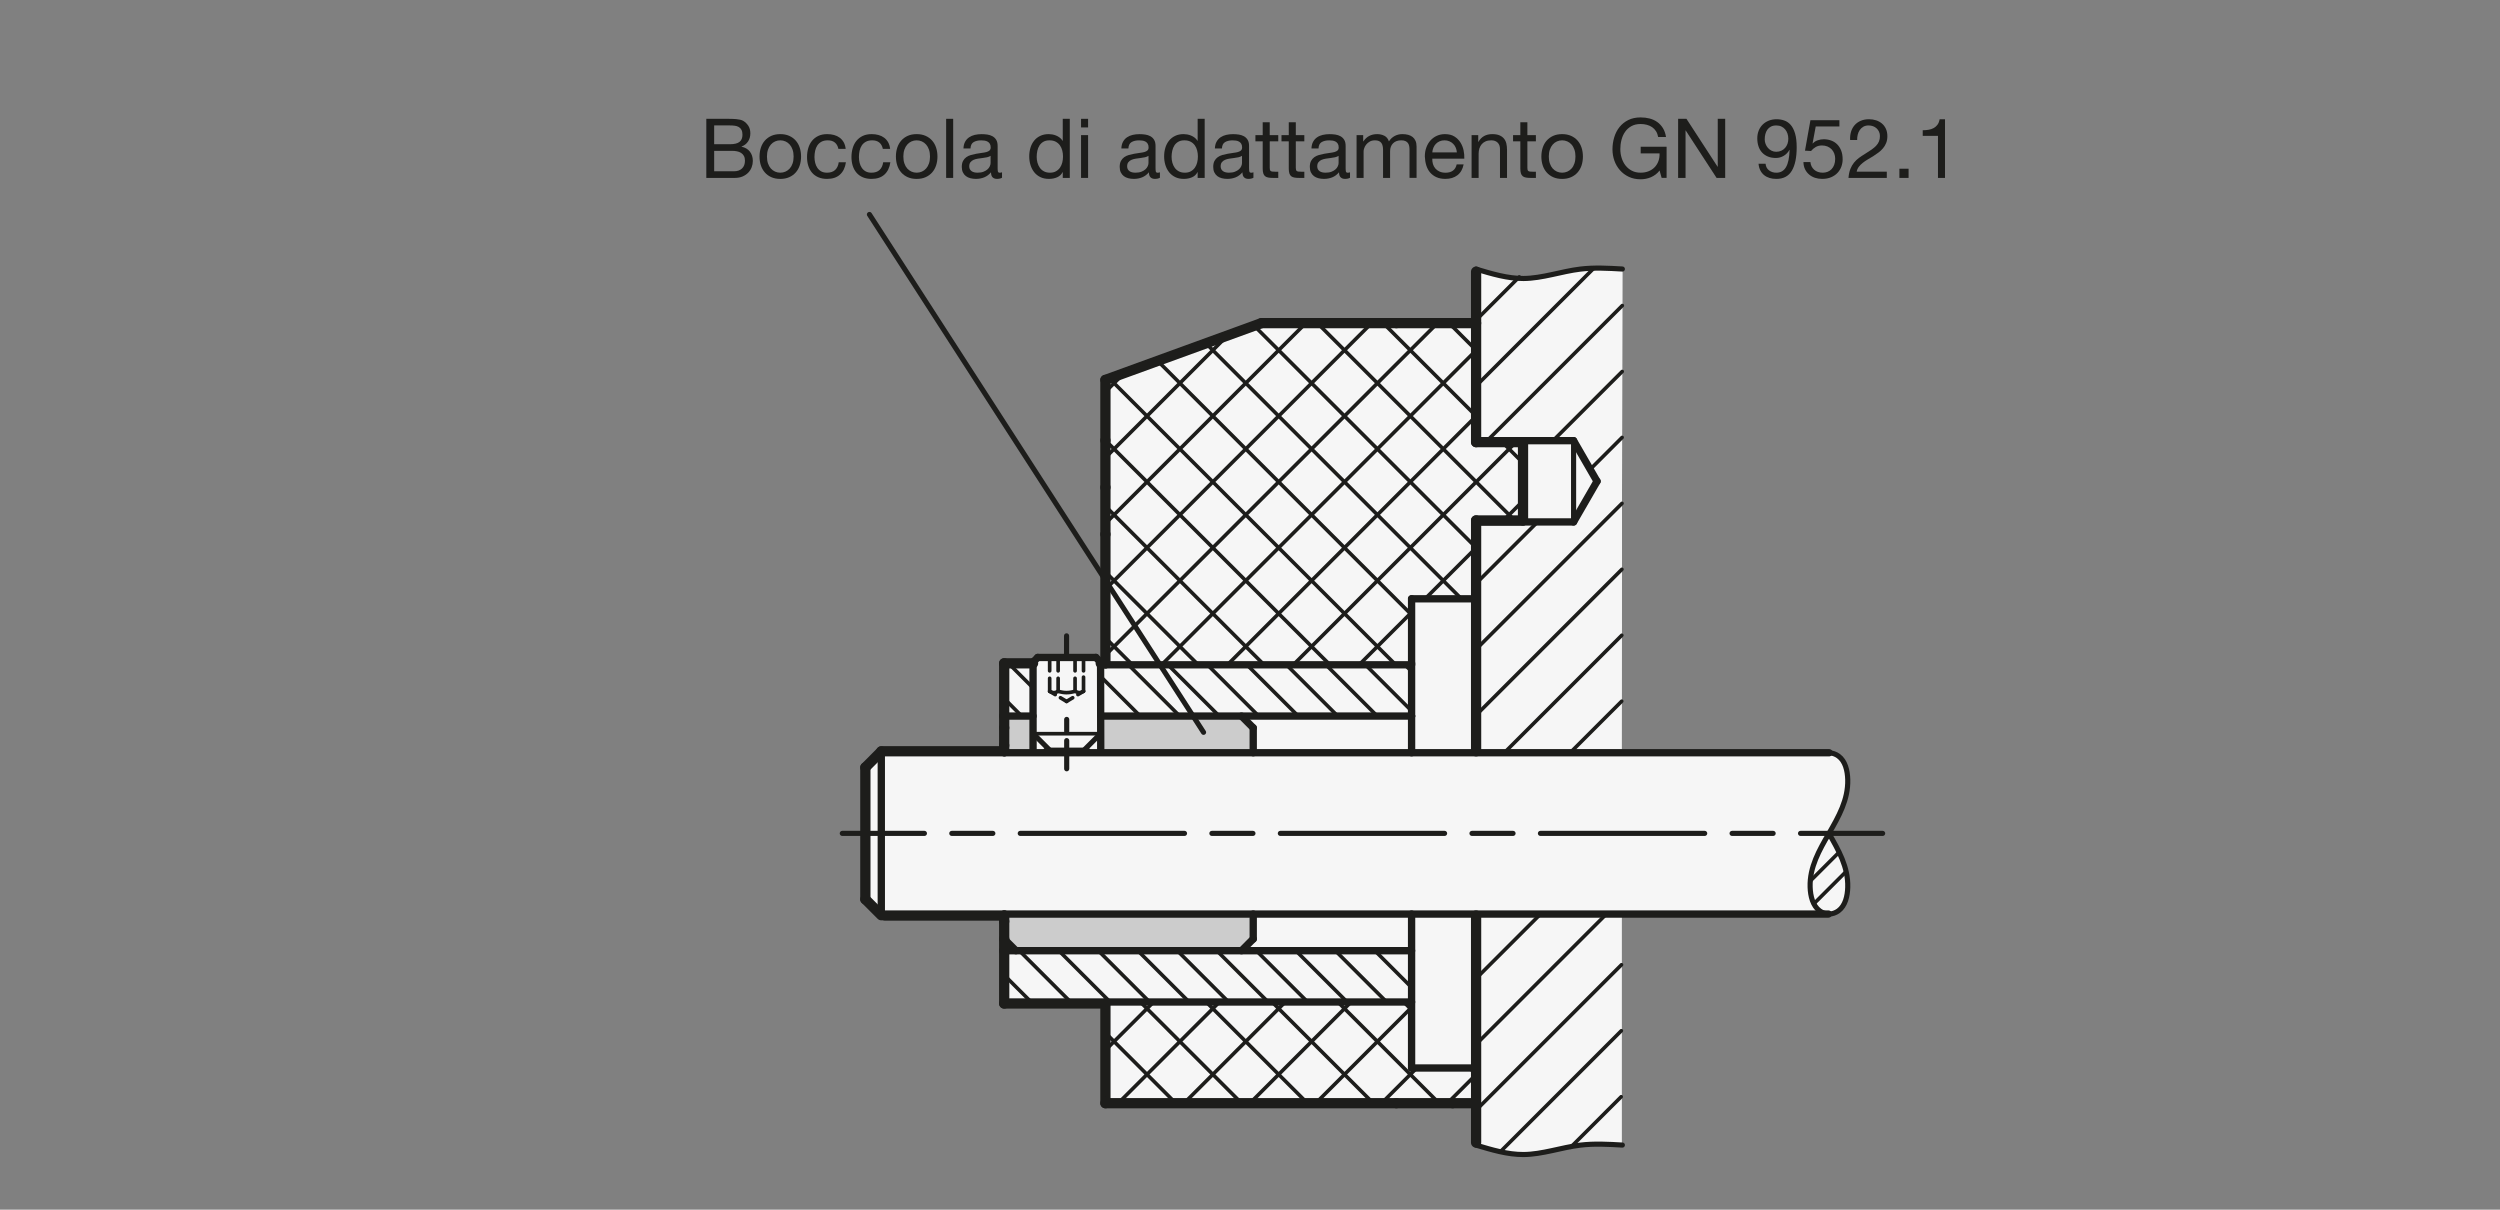 <?xml version="1.0" encoding="UTF-8"?>
<svg xmlns="http://www.w3.org/2000/svg" version="1.1" viewBox="0 0 241.654 116.929">
  <rect x="0" y="0" width="241.654" height="116.929" fill="#808080" stroke="none"/>
  <!-- Generator: Adobe Illustrator 28.6.0, SVG Export Plug-In . SVG Version: 1.2.0 Build 709)  -->
  <g>
    <g id="MD_x5F_3_x5F_FUELLUNG_x5F_WS">
      <g id="POLYLINE">
        <path d="M142.682,88.353V26.012c1.422.474,2.896.778,4.39.906,1.445-.065,2.879-.288,4.275-.666,1.803-.342,3.646-.426,5.472-.248l-.073,46.77,20.041-.022c.878.081,1.583.759,1.699,1.633.283,1.254.119,2.566-.462,3.712-.353.806-.78,1.578-1.275,2.306.589.908,1.083,1.876,1.472,2.886.403,1.048.515,2.185.324,3.291-.084.936-.82,1.68-1.755,1.773h-20.043v22.323c-2.495-.248-5.015-.015-7.422.688-2.232.434-4.542.2-6.641-.673v-22.228" fill="#fff"/>
      </g>
      <g id="LWPOLYLINE">
        <polyline points="142.682 88.495 142.682 103.235 142.682 106.636 140.415 106.636 134.972 106.636 106.852 106.636 106.852 96.998 97.067 96.998 97.067 91.896 97.067 90.762 97.067 88.495 98.462 88.495 85.188 88.495 83.647 86.928 83.647 74.187 85.188 72.62 97.067 72.62 97.067 72.054 97.067 70.353 97.067 69.219 97.067 64.117 99.857 64.119 99.856 64.006 100.309 63.55 101.928 63.55 102.746 63.55 104.382 63.55 105.201 63.55 105.945 63.55 106.399 64.003 106.399 64.117 106.852 64.117 106.852 47.109 106.852 42.573 106.852 36.723 121.933 31.235 134.972 31.235 140.415 31.235 142.682 31.235 142.682 41.723 142.682 42.738 147.218 42.738 147.218 50.308 142.682 50.308 142.682 51.361 142.682 57.88 142.682 88.353" fill="#fff"/>
      </g>
    </g>
    <g id="MD_x5F_3_x5F_FUELLUNG_x5F_GR">
      <g id="LWPOLYLINE-2" data-name="LWPOLYLINE">
        <polyline points="142.682 88.495 142.682 103.235 142.682 106.636 140.415 106.636 134.972 106.636 106.852 106.636 106.852 96.998 97.067 96.998 97.067 91.896 97.067 90.762 97.067 88.495 98.462 88.495 85.188 88.495 83.647 86.928 83.647 74.187 85.188 72.62 97.067 72.62 97.067 72.054 97.067 70.353 97.067 69.219 97.067 64.117 99.857 64.119 99.856 64.006 100.309 63.55 101.928 63.55 102.746 63.55 104.382 63.55 105.201 63.55 105.945 63.55 106.399 64.003 106.399 64.117 106.852 64.117 106.852 47.109 106.852 42.573 106.852 36.723 121.933 31.235 134.972 31.235 140.415 31.235 142.682 31.235 142.682 41.723 142.682 42.738 147.218 42.738 147.218 50.308 142.682 50.308 142.682 51.361 142.682 57.88 142.682 88.353" fill="#f6f6f6"/>
      </g>
      <g id="POLYLINE-2" data-name="POLYLINE">
        <path d="M142.682,88.353V26.012c1.422.474,2.896.778,4.39.906,1.445-.065,2.879-.288,4.275-.666,1.803-.342,3.646-.426,5.472-.248l-.073,46.77,20.041-.022c.878.081,1.583.759,1.699,1.633.283,1.254.119,2.566-.462,3.712-.353.806-.78,1.578-1.275,2.306.589.908,1.083,1.876,1.472,2.886.403,1.048.515,2.185.324,3.291-.084.936-.82,1.68-1.755,1.773h-20.043v22.323c-2.495-.248-5.015-.015-7.422.688-2.232.434-4.542.2-6.641-.673v-22.228" fill="#f6f6f6"/>
      </g>
    </g>
    <g id="MD_x5F_6_x5F_COLOR_x5F_K027">
      <g id="LWPOLYLINE-3" data-name="LWPOLYLINE">
        <polyline points="99.856 69.219 97.067 69.219 97.067 70.353 97.067 72.054 97.067 72.62 100.446 72.62 99.856 72.62 99.856 69.219" fill="#ccc"/>
      </g>
      <g id="LWPOLYLINE-4" data-name="LWPOLYLINE">
        <polyline points="120.005 69.219 121.139 70.353 121.139 72.054 120.572 72.62 106.399 72.62 106.399 69.219 120.005 69.219" fill="#ccc"/>
      </g>
      <g id="LWPOLYLINE-5" data-name="LWPOLYLINE">
        <polyline points="97.067 90.762 97.07 88.495 120.572 88.495 121.139 89.061 121.139 90.762 120.005 91.896 99.596 91.896 98.201 91.896 97.067 90.762" fill="#ccc"/>
      </g>
    </g>
    <g id="MD_x5F_1_x5F_070">
      <g id="LINE">
        <line x1="85.188" y1="72.62" x2="97.067" y2="72.62" fill="none" stroke="#1d1d1b" stroke-linecap="round" stroke-linejoin="round" stroke-width=".992"/>
      </g>
      <g id="LINE-2" data-name="LINE">
        <line x1="97.067" y1="88.495" x2="85.509" y2="88.495" fill="none" stroke="#1d1d1b" stroke-linecap="round" stroke-linejoin="round" stroke-width=".992"/>
      </g>
      <g id="LINE-3" data-name="LINE">
        <line x1="142.682" y1="42.738" x2="142.682" y2="26.26" fill="none" stroke="#1d1d1b" stroke-linecap="round" stroke-linejoin="round" stroke-width=".992"/>
      </g>
      <g id="LINE-4" data-name="LINE">
        <line x1="97.067" y1="89.061" x2="97.067" y2="88.495" fill="none" stroke="#1d1d1b" stroke-linecap="round" stroke-linejoin="round" stroke-width=".992"/>
      </g>
      <g id="LINE-5" data-name="LINE">
        <line x1="97.067" y1="72.62" x2="97.067" y2="72.054" fill="none" stroke="#1d1d1b" stroke-linecap="round" stroke-linejoin="round" stroke-width=".992"/>
      </g>
      <g id="LINE-6" data-name="LINE">
        <line x1="97.067" y1="72.054" x2="97.067" y2="70.353" fill="none" stroke="#1d1d1b" stroke-linecap="round" stroke-linejoin="round" stroke-width=".992"/>
      </g>
      <g id="LINE-7" data-name="LINE">
        <line x1="97.067" y1="90.762" x2="97.067" y2="89.061" fill="none" stroke="#1d1d1b" stroke-linecap="round" stroke-linejoin="round" stroke-width=".992"/>
      </g>
      <g id="LINE-8" data-name="LINE">
        <line x1="140.415" y1="31.235" x2="142.682" y2="31.235" fill="none" stroke="#1d1d1b" stroke-linecap="round" stroke-linejoin="round" stroke-width=".992"/>
      </g>
      <g id="LINE-9" data-name="LINE">
        <line x1="142.682" y1="106.636" x2="140.415" y2="106.636" fill="none" stroke="#1d1d1b" stroke-linecap="round" stroke-linejoin="round" stroke-width=".992"/>
      </g>
      <g id="LINE-10" data-name="LINE">
        <line x1="142.682" y1="50.308" x2="142.682" y2="72.62" fill="none" stroke="#1d1d1b" stroke-linecap="round" stroke-linejoin="round" stroke-width=".992"/>
      </g>
      <g id="LINE-11" data-name="LINE">
        <line x1="142.682" y1="88.495" x2="142.682" y2="110.443" fill="none" stroke="#1d1d1b" stroke-linecap="round" stroke-linejoin="round" stroke-width=".992"/>
      </g>
      <g id="LINE-12" data-name="LINE">
        <line x1="99.857" y1="64.119" x2="97.067" y2="64.119" fill="none" stroke="#1d1d1b" stroke-linecap="round" stroke-linejoin="round" stroke-width=".992"/>
      </g>
      <g id="LINE-13" data-name="LINE">
        <line x1="97.067" y1="90.762" x2="97.067" y2="91.896" fill="none" stroke="#1d1d1b" stroke-linecap="round" stroke-linejoin="round" stroke-width=".992"/>
      </g>
      <g id="LINE-14" data-name="LINE">
        <line x1="97.067" y1="69.219" x2="97.067" y2="70.353" fill="none" stroke="#1d1d1b" stroke-linecap="round" stroke-linejoin="round" stroke-width=".992"/>
      </g>
      <g id="LINE-15" data-name="LINE">
        <line x1="97.067" y1="96.998" x2="106.852" y2="96.998" fill="none" stroke="#1d1d1b" stroke-linecap="round" stroke-linejoin="round" stroke-width=".992"/>
      </g>
      <g id="LINE-16" data-name="LINE">
        <line x1="97.067" y1="64.117" x2="97.067" y2="69.219" fill="none" stroke="#1d1d1b" stroke-linecap="round" stroke-linejoin="round" stroke-width=".992"/>
      </g>
      <g id="LINE-17" data-name="LINE">
        <line x1="97.067" y1="91.896" x2="97.067" y2="96.998" fill="none" stroke="#1d1d1b" stroke-linecap="round" stroke-linejoin="round" stroke-width=".992"/>
      </g>
      <g id="LINE-18" data-name="LINE">
        <line x1="106.852" y1="51.644" x2="106.852" y2="64.117" fill="none" stroke="#1d1d1b" stroke-linecap="round" stroke-linejoin="round" stroke-width=".992"/>
      </g>
      <g id="LINE-19" data-name="LINE">
        <line x1="106.852" y1="36.723" x2="106.852" y2="42.573" fill="none" stroke="#1d1d1b" stroke-linecap="round" stroke-linejoin="round" stroke-width=".992"/>
      </g>
      <g id="LINE-20" data-name="LINE">
        <line x1="106.852" y1="36.723" x2="121.933" y2="31.235" fill="none" stroke="#1d1d1b" stroke-linecap="round" stroke-linejoin="round" stroke-width=".992"/>
      </g>
      <g id="LINE-21" data-name="LINE">
        <line x1="121.933" y1="31.235" x2="134.972" y2="31.235" fill="none" stroke="#1d1d1b" stroke-linecap="round" stroke-linejoin="round" stroke-width=".992"/>
      </g>
      <g id="LINE-22" data-name="LINE">
        <line x1="134.972" y1="106.636" x2="106.852" y2="106.636" fill="none" stroke="#1d1d1b" stroke-linecap="round" stroke-linejoin="round" stroke-width=".992"/>
      </g>
      <g id="LINE-23" data-name="LINE">
        <line x1="106.852" y1="96.998" x2="106.852" y2="106.636" fill="none" stroke="#1d1d1b" stroke-linecap="round" stroke-linejoin="round" stroke-width=".992"/>
      </g>
      <g id="LINE-24" data-name="LINE">
        <line x1="106.852" y1="47.109" x2="106.852" y2="51.644" fill="none" stroke="#1d1d1b" stroke-linecap="round" stroke-linejoin="round" stroke-width=".992"/>
      </g>
      <g id="LINE-25" data-name="LINE">
        <line x1="106.852" y1="42.573" x2="106.852" y2="47.109" fill="none" stroke="#1d1d1b" stroke-linecap="round" stroke-linejoin="round" stroke-width=".992"/>
      </g>
      <g id="LINE-26" data-name="LINE">
        <line x1="142.682" y1="42.738" x2="147.218" y2="42.738" fill="none" stroke="#1d1d1b" stroke-linecap="round" stroke-linejoin="round" stroke-width=".992"/>
      </g>
      <g id="LINE-27" data-name="LINE">
        <line x1="147.218" y1="50.308" x2="147.218" y2="42.738" fill="none" stroke="#1d1d1b" stroke-linecap="round" stroke-linejoin="round" stroke-width=".992"/>
      </g>
      <g id="LINE-28" data-name="LINE">
        <line x1="147.218" y1="50.308" x2="142.682" y2="50.308" fill="none" stroke="#1d1d1b" stroke-linecap="round" stroke-linejoin="round" stroke-width=".992"/>
      </g>
      <g id="LINE-29" data-name="LINE">
        <line x1="134.972" y1="31.235" x2="140.415" y2="31.235" fill="none" stroke="#1d1d1b" stroke-linecap="round" stroke-linejoin="round" stroke-width=".992"/>
      </g>
      <g id="LINE-30" data-name="LINE">
        <line x1="140.415" y1="106.636" x2="134.972" y2="106.636" fill="none" stroke="#1d1d1b" stroke-linecap="round" stroke-linejoin="round" stroke-width=".992"/>
      </g>
      <g id="LINE-31" data-name="LINE">
        <line x1="106.852" y1="64.117" x2="106.399" y2="64.117" fill="none" stroke="#1d1d1b" stroke-linecap="round" stroke-linejoin="round" stroke-width=".992"/>
      </g>
      <g id="LINE-32" data-name="LINE">
        <line x1="83.647" y1="74.187" x2="83.647" y2="86.928" fill="none" stroke="#1d1d1b" stroke-linecap="round" stroke-linejoin="round" stroke-width=".992"/>
      </g>
      <g id="LINE-33" data-name="LINE">
        <line x1="85.188" y1="72.64" x2="83.647" y2="74.182" fill="none" stroke="#1d1d1b" stroke-linecap="round" stroke-linejoin="round" stroke-width=".992"/>
      </g>
      <g id="LINE-34" data-name="LINE">
        <line x1="85.188" y1="88.466" x2="83.647" y2="86.924" fill="none" stroke="#1d1d1b" stroke-linecap="round" stroke-linejoin="round" stroke-width=".992"/>
      </g>
    </g>
    <g id="MD_x5F_1_x5F_050">
      <g id="LINE-35" data-name="LINE">
        <line x1="97.106" y1="72.762" x2="176.799" y2="72.762" fill="none" stroke="#1d1d1b" stroke-linecap="round" stroke-linejoin="round" stroke-width=".709"/>
      </g>
      <g id="LINE-36" data-name="LINE">
        <line x1="176.733" y1="88.353" x2="97.07" y2="88.353" fill="none" stroke="#1d1d1b" stroke-linecap="round" stroke-linejoin="round" stroke-width=".709"/>
      </g>
      <g id="LINE-37" data-name="LINE">
        <line x1="121.139" y1="70.353" x2="120.005" y2="69.219" fill="none" stroke="#1d1d1b" stroke-linecap="round" stroke-linejoin="round" stroke-width=".709"/>
      </g>
      <g id="LINE-38" data-name="LINE">
        <line x1="121.139" y1="70.353" x2="121.139" y2="72.762" fill="none" stroke="#1d1d1b" stroke-linecap="round" stroke-linejoin="round" stroke-width=".709"/>
      </g>
      <g id="LINE-39" data-name="LINE">
        <line x1="120.005" y1="91.896" x2="121.139" y2="90.762" fill="none" stroke="#1d1d1b" stroke-linecap="round" stroke-linejoin="round" stroke-width=".709"/>
      </g>
      <g id="LINE-40" data-name="LINE">
        <line x1="97.067" y1="90.762" x2="98.201" y2="91.896" fill="none" stroke="#1d1d1b" stroke-linecap="round" stroke-linejoin="round" stroke-width=".709"/>
      </g>
      <g id="LINE-41" data-name="LINE">
        <line x1="121.139" y1="88.353" x2="121.139" y2="90.762" fill="none" stroke="#1d1d1b" stroke-linecap="round" stroke-linejoin="round" stroke-width=".709"/>
      </g>
      <g id="LINE-42" data-name="LINE">
        <line x1="142.682" y1="57.88" x2="136.446" y2="57.88" fill="none" stroke="#1d1d1b" stroke-linecap="round" stroke-linejoin="round" stroke-width=".709"/>
      </g>
      <g id="LINE-43" data-name="LINE">
        <line x1="99.856" y1="69.219" x2="97.067" y2="69.219" fill="none" stroke="#1d1d1b" stroke-linecap="round" stroke-linejoin="round" stroke-width=".709"/>
      </g>
      <g id="LINE-44" data-name="LINE">
        <line x1="136.446" y1="69.219" x2="136.446" y2="72.762" fill="none" stroke="#1d1d1b" stroke-linecap="round" stroke-linejoin="round" stroke-width=".709"/>
      </g>
      <g id="LINE-45" data-name="LINE">
        <line x1="136.446" y1="69.219" x2="106.399" y2="69.219" fill="none" stroke="#1d1d1b" stroke-linecap="round" stroke-linejoin="round" stroke-width=".709"/>
      </g>
      <g id="LINE-46" data-name="LINE">
        <line x1="136.446" y1="88.353" x2="136.446" y2="103.235" fill="none" stroke="#1d1d1b" stroke-linecap="round" stroke-linejoin="round" stroke-width=".709"/>
      </g>
      <g id="LINE-47" data-name="LINE">
        <line x1="97.067" y1="91.896" x2="136.446" y2="91.896" fill="none" stroke="#1d1d1b" stroke-linecap="round" stroke-linejoin="round" stroke-width=".709"/>
      </g>
      <g id="LINE-48" data-name="LINE">
        <line x1="136.446" y1="64.258" x2="106.852" y2="64.258" fill="none" stroke="#1d1d1b" stroke-linecap="round" stroke-linejoin="round" stroke-width=".709"/>
      </g>
      <g id="LINE-49" data-name="LINE">
        <line x1="136.446" y1="69.219" x2="136.446" y2="64.117" fill="none" stroke="#1d1d1b" stroke-linecap="round" stroke-linejoin="round" stroke-width=".709"/>
      </g>
      <g id="LINE-50" data-name="LINE">
        <line x1="106.916" y1="96.857" x2="136.446" y2="96.857" fill="none" stroke="#1d1d1b" stroke-linecap="round" stroke-linejoin="round" stroke-width=".709"/>
      </g>
      <g id="LINE-51" data-name="LINE">
        <line x1="136.446" y1="64.117" x2="136.446" y2="57.88" fill="none" stroke="#1d1d1b" stroke-linecap="round" stroke-linejoin="round" stroke-width=".709"/>
      </g>
      <g id="LINE-52" data-name="LINE">
        <line x1="136.446" y1="103.235" x2="142.682" y2="103.235" fill="none" stroke="#1d1d1b" stroke-linecap="round" stroke-linejoin="round" stroke-width=".709"/>
      </g>
      <g id="LINE-53" data-name="LINE">
        <line x1="100.309" y1="63.55" x2="105.93" y2="63.55" fill="none" stroke="#1d1d1b" stroke-linecap="round" stroke-linejoin="round" stroke-width=".709"/>
      </g>
      <g id="LINE-54" data-name="LINE">
        <line x1="105.93" y1="63.55" x2="106.384" y2="64.003" fill="none" stroke="#1d1d1b" stroke-linecap="round" stroke-linejoin="round" stroke-width=".709"/>
      </g>
      <g id="LINE-55" data-name="LINE">
        <line x1="106.384" y1="64.003" x2="106.399" y2="72.62" fill="none" stroke="#1d1d1b" stroke-linecap="round" stroke-linejoin="round" stroke-width=".709"/>
      </g>
      <g id="LINE-56" data-name="LINE">
        <line x1="99.856" y1="72.62" x2="99.856" y2="64.002" fill="none" stroke="#1d1d1b" stroke-linecap="round" stroke-linejoin="round" stroke-width=".709"/>
      </g>
      <g id="LINE-57" data-name="LINE">
        <line x1="101.151" y1="72.62" x2="105.068" y2="72.62" fill="none" stroke="#1d1d1b" stroke-linecap="round" stroke-linejoin="round" stroke-width=".709"/>
      </g>
      <g id="LINE-58" data-name="LINE">
        <line x1="100.309" y1="63.55" x2="99.855" y2="64.003" fill="none" stroke="#1d1d1b" stroke-linecap="round" stroke-linejoin="round" stroke-width=".709"/>
      </g>
      <g id="LINE-59" data-name="LINE">
        <line x1="152.105" y1="50.449" x2="142.681" y2="50.449" fill="none" stroke="#1d1d1b" stroke-linecap="round" stroke-linejoin="round" stroke-width=".709"/>
      </g>
      <g id="LINE-60" data-name="LINE">
        <line x1="154.372" y1="46.522" x2="152.105" y2="50.449" fill="none" stroke="#1d1d1b" stroke-linecap="round" stroke-linejoin="round" stroke-width=".709"/>
      </g>
      <g id="LINE-61" data-name="LINE">
        <line x1="152.105" y1="42.595" x2="154.372" y2="46.522" fill="none" stroke="#1d1d1b" stroke-linecap="round" stroke-linejoin="round" stroke-width=".709"/>
      </g>
      <g id="LINE-62" data-name="LINE">
        <line x1="142.681" y1="42.595" x2="152.105" y2="42.595" fill="none" stroke="#1d1d1b" stroke-linecap="round" stroke-linejoin="round" stroke-width=".709"/>
      </g>
      <g id="LINE-63" data-name="LINE">
        <line x1="85.188" y1="72.62" x2="85.188" y2="88.495" fill="none" stroke="#1d1d1b" stroke-linecap="round" stroke-linejoin="round" stroke-width=".709"/>
      </g>
    </g>
    <g id="MD_x5F_2_x5F_SCHRAFFUR">
      <g id="HATCH">
        <line x1="176.499" y1="81.099" x2="176.88" y2="80.718" fill="none" stroke="#1d1d1b" stroke-linecap="round" stroke-linejoin="round" stroke-width=".354"/>
        <line x1="174.99" y1="85.154" x2="177.763" y2="82.381" fill="none" stroke="#1d1d1b" stroke-linecap="round" stroke-linejoin="round" stroke-width=".354"/>
        <line x1="175.333" y1="87.356" x2="178.442" y2="84.248" fill="none" stroke="#1d1d1b" stroke-linecap="round" stroke-linejoin="round" stroke-width=".354"/>
        <line x1="176.872" y1="88.363" x2="176.887" y2="88.348" fill="none" stroke="#1d1d1b" stroke-linecap="round" stroke-linejoin="round" stroke-width=".354"/>
      </g>
      <g id="HATCH-2" data-name="HATCH">
        <path d="M136.446,69.219v-4.961h-30.047v4.961h30.047ZM134.972,96.857l1.474.142v-5.102h-39.379v5.102l9.331-.142h28.573Z" fill="none" fill-rule="evenodd"/>
        <path d="M99.773,96.957l-2.705-2.705M103.534,96.9l-5.004-5.004M107.309,96.857l-4.961-4.961M111.127,96.857l-4.961-4.961M114.946,96.857l-4.961-4.961M118.764,96.857l-4.961-4.961M122.582,96.857l-4.961-4.961M126.401,96.857l-4.961-4.961M130.219,96.857l-4.961-4.961M134.038,96.857l-4.961-4.961M106.4,69.219h0M136.446,95.447l-3.551-3.551M110.218,69.219l-3.819-3.819M114.037,69.219l-4.961-4.961M117.855,69.219l-4.961-4.961M121.673,69.219l-4.961-4.961M125.492,69.219l-4.961-4.961M129.31,69.219l-4.961-4.961M133.128,69.219l-4.961-4.961M136.446,68.718l-4.46-4.46M136.446,64.9l-.641-.641" fill="none" stroke="#1d1d1b" stroke-linecap="round" stroke-linejoin="round" stroke-width=".354"/>
      </g>
      <g id="HATCH-3" data-name="HATCH">
        <polygon points="99.856 64.117 97.067 64.117 97.067 69.219 99.856 69.219 99.856 64.117 99.856 64.117" fill="none" fill-rule="evenodd"/>
        <path d="M98.763,69.219l-1.696-1.696M99.856,66.494l-2.377-2.377" fill="none" stroke="#1d1d1b" stroke-linecap="round" stroke-linejoin="round" stroke-width=".354"/>
      </g>
      <g id="HATCH-4" data-name="HATCH">
        <path d="M134.972,31.235h-13.039l-15.08,5.489v27.535h28.12V31.235h0ZM147.218,42.738h-4.535v-11.504h-7.71v32.882h1.474v-6.236h6.236v-7.572h4.535v-7.57h0ZM136.446,96.857h-29.594v9.78h35.83v-3.402h-6.236v-6.378h0Z" fill="none" fill-rule="evenodd"/>
        <path d="M106.852,37.872l1.805-1.805M106.852,44.236l11.811-11.811M106.852,50.599l19.365-19.365M106.852,56.963l25.729-25.729M106.852,63.327l28.12-28.12M134.972,35.208l3.973-3.973M112.285,64.258l22.687-22.687M118.649,64.258l16.323-16.323M134.972,41.572l7.71-7.71M134.972,47.936l7.71-7.71M125.013,64.258l9.959-9.959M134.972,54.3l11.561-11.561M131.377,64.258l3.595-3.595M134.972,60.664l1.474-1.474M137.755,57.88l4.927-4.927M145.328,50.308l1.89-1.89M106.852,101.511l4.654-4.654M108.091,106.636l9.78-9.78M114.455,106.636l9.78-9.78M120.819,106.636l9.78-9.78M127.183,106.636l9.263-9.263M133.547,106.636l3.402-3.402M139.911,106.636l2.771-2.771M107.285,106.636l-.433-.433M113.649,106.636l-6.797-6.797M120.013,106.636l-9.78-9.78M126.377,106.636l-9.78-9.78M132.741,106.636l-9.78-9.78M139.105,106.636l-9.78-9.78M142.682,103.849l-.615-.615M136.446,97.613l-.756-.756M109.455,64.258l-2.603-2.603M115.819,64.258l-8.967-8.967M122.183,64.258l-15.331-15.331M128.547,64.258l-21.695-21.695M134.911,64.258l-27.675-27.675M136.446,59.429l-1.474-1.474M134.972,57.955l-23.07-23.07M141.261,57.88l-6.289-6.289M134.972,51.591l-18.404-18.404M142.682,52.938l-7.71-7.71M134.972,45.227l-13.738-13.738M146.417,50.308l-11.445-11.445M134.972,38.864l-7.629-7.629M147.218,44.745l-2.007-2.007M142.682,40.21l-7.71-7.71M134.972,32.5l-1.265-1.265M142.682,33.846l-2.611-2.611" fill="none" stroke="#1d1d1b" stroke-linecap="round" stroke-linejoin="round" stroke-width=".354"/>
      </g>
      <g id="HATCH-5" data-name="HATCH">
        <path d="M142.682,110.691c2.288.937,4.813,1.132,7.217.555,2.209-.615,4.513-.809,6.794-.57l.052-22.323h-14.063v22.338h0ZM142.682,72.749l14.063.013.073-46.758c-1.659-.156-3.331-.105-4.978.151-1.082.23-2.167.449-3.254.657-2.003.175-4.02-.098-5.904-.799v16.583h9.423s2.267,3.927,2.267,3.927l-2.267,3.927h-9.423v22.3h0Z" fill="none" fill-rule="evenodd"/>
        <path d="M142.682,30.942l4.172-4.172M142.682,37.305l11.354-11.354M143.756,42.595l13.057-13.057M150.12,42.595l6.683-6.683M142.682,56.397l5.948-5.948M153.708,45.371l3.085-3.085M142.682,62.761l14.101-14.101M142.682,69.125l14.091-14.091M145.42,72.751l11.343-11.343M151.778,72.758l4.976-4.976M142.682,94.581l6.228-6.228M142.682,100.945l12.592-12.592M142.682,107.309l14.052-14.052M144.989,111.366l11.73-11.73M151.818,110.901l4.886-4.886" fill="none" stroke="#1d1d1b" stroke-linecap="round" stroke-linejoin="round" stroke-width=".354"/>
      </g>
    </g>
    <g id="MD_x5F_2_x5F_MITTELLINIE">
      <g id="LINE-64" data-name="LINE">
        <path d="M181.981,80.805h-7.939c-.137,0-.248-.111-.248-.248s.111-.248.248-.248h7.939c.137,0,.248.111.248.248s-.111.248-.248.248ZM171.395,80.805h-3.97c-.137,0-.248-.111-.248-.248s.111-.248.248-.248h3.97c.137,0,.248.111.248.248s-.111.248-.248.248ZM164.779,80.805h-15.879c-.137,0-.248-.111-.248-.248s.111-.248.248-.248h15.879c.137,0,.248.111.248.248s-.111.248-.248.248ZM146.254,80.805h-3.97c-.137,0-.248-.111-.248-.248s.111-.248.248-.248h3.97c.137,0,.248.111.248.248s-.111.248-.248.248ZM139.637,80.805h-15.878c-.137,0-.248-.111-.248-.248s.111-.248.248-.248h15.878c.137,0,.248.111.248.248s-.111.248-.248.248ZM121.113,80.805h-3.97c-.137,0-.248-.111-.248-.248s.111-.248.248-.248h3.97c.137,0,.248.111.248.248s-.111.248-.248.248ZM114.497,80.805h-15.879c-.137,0-.248-.111-.248-.248s.111-.248.248-.248h15.879c.137,0,.248.111.248.248s-.111.248-.248.248ZM95.971,80.805h-3.969c-.137,0-.248-.111-.248-.248s.111-.248.248-.248h3.969c.137,0,.248.111.248.248s-.111.248-.248.248ZM89.356,80.805h-7.939c-.137,0-.248-.111-.248-.248s.111-.248.248-.248h7.939c.137,0,.248.111.248.248s-.111.248-.248.248Z" fill="#1d1d1b"/>
      </g>
      <g id="LINE-65" data-name="LINE">
        <path d="M103.109,70.948c-.137,0-.248-.111-.248-.248v-1.162c0-.137.111-.248.248-.248s.248.111.248.248v1.162c0,.137-.111.248-.248.248Z" fill="#1d1d1b"/>
      </g>
      <g id="LINE-66" data-name="LINE">
        <path d="M103.109,74.562c-.137,0-.248-.111-.248-.248v-2.726c0-.137.111-.248.248-.248s.248.111.248.248v2.726c0,.137-.111.248-.248.248Z" fill="#1d1d1b"/>
      </g>
      <g id="LINE-67" data-name="LINE">
        <path d="M103.094,63.798h0c-.137,0-.248-.111-.248-.248l.002-2.089c0-.137.111-.248.248-.248h0c.137,0,.248.111.248.248l-.002,2.089c0,.137-.111.248-.248.248Z" fill="#1d1d1b"/>
      </g>
    </g>
    <g id="MD_x5F_1_x5F_035">
      <g id="SPLINE">
        <path d="M176.788,72.77c.323,0,.656.121.918.312.664.484.879,1.416.9,2.285.046,1.946-.882,3.568-1.818,5.194s-1.879,3.255-1.818,5.194c.027.868.256,1.798.918,2.285.256.188.577.311.9.312.328.002.658-.121.918-.312.66-.486.878-1.417.9-2.285.05-1.944-.884-3.569-1.818-5.194" fill="none" stroke="#1d1d1b" stroke-linecap="round" stroke-linejoin="round" stroke-width=".496"/>
      </g>
      <g id="LINE-68" data-name="LINE">
        <line x1="104.673" y1="72.62" x2="106.373" y2="70.92" fill="none" stroke="#1d1d1b" stroke-linecap="round" stroke-linejoin="round" stroke-width=".496"/>
      </g>
      <g id="LINE-69" data-name="LINE">
        <line x1="99.872" y1="70.92" x2="101.573" y2="72.62" fill="none" stroke="#1d1d1b" stroke-linecap="round" stroke-linejoin="round" stroke-width=".496"/>
      </g>
      <g id="LINE-70" data-name="LINE">
        <line x1="152.105" y1="50.449" x2="152.105" y2="42.595" fill="none" stroke="#1d1d1b" stroke-linecap="round" stroke-linejoin="round" stroke-width=".496"/>
      </g>
      <g id="SPLINE-2" data-name="SPLINE">
        <path d="M142.682,26.012c1.528.458,3.056.917,4.586.907,1.82-.011,3.642-.684,5.485-.907,1.348-.163,2.707-.086,4.066-.008" fill="none" stroke="#1d1d1b" stroke-linecap="round" stroke-linejoin="round" stroke-width=".496"/>
      </g>
      <g id="SPLINE-3" data-name="SPLINE">
        <path d="M142.682,110.691c1.528.458,3.056.917,4.586.907,1.82-.011,3.642-.684,5.485-.907,1.348-.163,2.707-.086,4.066-.008" fill="none" stroke="#1d1d1b" stroke-linecap="round" stroke-linejoin="round" stroke-width=".496"/>
      </g>
    </g>
    <g id="MD_x5F_2_x5F_BEMASSUNG">
      <g id="LINE-71" data-name="LINE">
        <line x1="116.337" y1="70.787" x2="84.041" y2="20.733" fill="#1d1d1b" stroke="#1d1d1b" stroke-linecap="round" stroke-linejoin="round" stroke-width=".496"/>
      </g>
    </g>
    <g id="MD_x5F_1_x5F_025">
      <g id="SPLINE-4" data-name="SPLINE">
        <path d="M102.281,66.819c-.053.029-.106.059-.16.081-.036.015-.072.026-.109.035-.038.009-.075.014-.113.016-.019,0-.039,0-.058,0-.032-.002-.063-.006-.095-.013s-.063-.016-.094-.027-.062-.024-.093-.039c-.032-.016-.064-.034-.096-.052" fill="none" stroke="#1d1d1b" stroke-linecap="round" stroke-linejoin="round" stroke-width=".354"/>
      </g>
      <g id="LINE-72" data-name="LINE">
        <line x1="101.462" y1="66.819" x2="101.998" y2="67.141" fill="none" stroke="#1d1d1b" stroke-linecap="round" stroke-linejoin="round" stroke-width=".354"/>
      </g>
      <g id="LINE-73" data-name="LINE">
        <line x1="102.505" y1="67.446" x2="103.099" y2="67.803" fill="none" stroke="#1d1d1b" stroke-linecap="round" stroke-linejoin="round" stroke-width=".354"/>
      </g>
      <g id="LINE-74" data-name="LINE">
        <line x1="104.735" y1="66.819" x2="104.735" y2="65.454" fill="none" stroke="#1d1d1b" stroke-linecap="round" stroke-linejoin="round" stroke-width=".354"/>
      </g>
      <g id="LINE-75" data-name="LINE">
        <line x1="104.735" y1="64.844" x2="104.735" y2="63.55" fill="none" stroke="#1d1d1b" stroke-linecap="round" stroke-linejoin="round" stroke-width=".354"/>
      </g>
      <g id="LINE-76" data-name="LINE">
        <line x1="101.462" y1="66.819" x2="101.462" y2="65.567" fill="none" stroke="#1d1d1b" stroke-linecap="round" stroke-linejoin="round" stroke-width=".354"/>
      </g>
      <g id="LINE-77" data-name="LINE">
        <line x1="101.462" y1="64.844" x2="101.462" y2="63.55" fill="none" stroke="#1d1d1b" stroke-linecap="round" stroke-linejoin="round" stroke-width=".354"/>
      </g>
      <g id="SPLINE-5" data-name="SPLINE">
        <path d="M102.281,66.819c.039.011.077.023.116.033s.078.02.118.029c.067.015.135.029.203.039.034.005.068.01.102.014s.069.007.103.01.069.004.103.005.069.001.103,0c.037,0,.073-.002.11-.004s.073-.005.11-.009c.048-.005.096-.011.143-.019s.095-.017.142-.027.094-.021.141-.033c.048-.012.095-.026.143-.04" fill="none" stroke="#1d1d1b" stroke-linecap="round" stroke-linejoin="round" stroke-width=".354"/>
      </g>
      <g id="SPLINE-6" data-name="SPLINE">
        <path d="M103.917,66.819c.147.069.294.138.44.131.126-.006.252-.068.378-.131" fill="none" stroke="#1d1d1b" stroke-linecap="round" stroke-linejoin="round" stroke-width=".354"/>
      </g>
      <g id="LINE-78" data-name="LINE">
        <line x1="104.731" y1="66.819" x2="104.196" y2="67.141" fill="none" stroke="#1d1d1b" stroke-linecap="round" stroke-linejoin="round" stroke-width=".354"/>
      </g>
      <g id="LINE-79" data-name="LINE">
        <line x1="103.688" y1="67.446" x2="103.094" y2="67.803" fill="none" stroke="#1d1d1b" stroke-linecap="round" stroke-linejoin="round" stroke-width=".354"/>
      </g>
      <g id="LINE-80" data-name="LINE">
        <line x1="102.281" y1="66.819" x2="102.281" y2="65.567" fill="none" stroke="#1d1d1b" stroke-linecap="round" stroke-linejoin="round" stroke-width=".354"/>
      </g>
      <g id="LINE-81" data-name="LINE">
        <line x1="102.281" y1="64.844" x2="102.281" y2="63.55" fill="none" stroke="#1d1d1b" stroke-linecap="round" stroke-linejoin="round" stroke-width=".354"/>
      </g>
      <g id="LINE-82" data-name="LINE">
        <line x1="103.917" y1="66.819" x2="103.917" y2="65.567" fill="none" stroke="#1d1d1b" stroke-linecap="round" stroke-linejoin="round" stroke-width=".354"/>
      </g>
      <g id="LINE-83" data-name="LINE">
        <line x1="103.917" y1="64.844" x2="103.917" y2="63.55" fill="none" stroke="#1d1d1b" stroke-linecap="round" stroke-linejoin="round" stroke-width=".354"/>
      </g>
      <g id="LINE-84" data-name="LINE">
        <line x1="99.872" y1="70.92" x2="106.373" y2="70.919" fill="none" stroke="#1d1d1b" stroke-linecap="round" stroke-linejoin="round" stroke-width=".354"/>
      </g>
    </g>
    <g id="MD_x5F_2_x5F_TEXT_x5F_IT">
      <g id="ReduzierbuchseGN9521">
        <g>
          <path d="M68.273,11.485h2.072c.123,0,.255,0,.396.004.142.003.281.011.42.024.138.013.268.033.388.06s.223.066.308.12c.187.112.345.267.476.464.13.197.196.44.196.729,0,.304-.073.566-.22.787-.147.222-.356.386-.628.492v.017c.352.074.621.234.808.479.187.245.28.544.28.896,0,.208-.038.41-.112.607s-.185.372-.332.524c-.146.151-.328.274-.544.368-.216.093-.465.14-.748.14h-2.76v-5.712ZM70.552,13.941c.432,0,.743-.076.932-.229.189-.151.284-.38.284-.684,0-.197-.032-.356-.096-.476-.064-.12-.152-.213-.264-.276-.112-.064-.241-.105-.388-.124-.147-.019-.303-.028-.468-.028h-1.52v1.816h1.52ZM70.937,16.557c.336,0,.599-.091.788-.272.189-.181.284-.432.284-.752,0-.187-.035-.341-.104-.464s-.161-.22-.276-.292-.247-.123-.396-.152-.304-.044-.464-.044h-1.736v1.977h1.904Z" fill="#1d1d1b"/>
          <path d="M73.417,15.133c0-.304.042-.588.128-.852s.213-.493.384-.688c.171-.195.38-.349.628-.461.248-.111.537-.168.868-.168.325,0,.613.057.864.168.25.112.461.266.632.461.17.194.299.424.384.688.085.264.128.548.128.852s-.043.587-.128.849c-.085.261-.213.489-.384.684-.171.195-.381.349-.632.46-.251.112-.539.168-.864.168-.331,0-.62-.056-.868-.168-.248-.111-.458-.265-.628-.46-.17-.194-.298-.423-.384-.684-.085-.262-.128-.544-.128-.849ZM74.136,15.133c0,.251.033.474.1.668.067.195.159.357.276.488.118.131.255.23.412.3s.324.104.5.104.343-.035.5-.104.295-.169.412-.3.209-.293.276-.488c.067-.194.1-.417.1-.668s-.033-.473-.1-.668c-.066-.194-.159-.358-.276-.491-.117-.134-.255-.235-.412-.305s-.324-.104-.5-.104-.343.034-.5.104-.294.171-.412.305c-.117.133-.209.297-.276.491-.067.195-.1.418-.1.668Z" fill="#1d1d1b"/>
          <path d="M81.04,14.389c-.053-.262-.165-.465-.336-.608-.17-.144-.4-.216-.688-.216-.245,0-.451.045-.616.136-.166.091-.297.211-.396.36-.099.149-.169.321-.212.516-.042.195-.064.396-.064.604,0,.191.023.378.068.56.045.182.116.343.212.484.096.141.22.255.372.34.152.085.337.128.556.128.336,0,.599-.088.788-.264.189-.177.305-.425.348-.744h.696c-.075.512-.265.908-.572,1.188-.307.28-.724.42-1.252.42-.315,0-.593-.052-.836-.155-.243-.104-.446-.25-.608-.437s-.285-.409-.368-.668c-.083-.259-.124-.543-.124-.852s.04-.599.12-.868c.08-.27.201-.504.364-.704s.365-.357.608-.472c.243-.115.529-.173.86-.173.234,0,.455.028.66.084.206.057.387.144.544.261s.287.265.388.443c.101.179.165.391.192.637h-.704Z" fill="#1d1d1b"/>
          <path d="M85.336,14.389c-.053-.262-.165-.465-.336-.608-.17-.144-.4-.216-.688-.216-.245,0-.451.045-.616.136-.166.091-.297.211-.396.36-.099.149-.169.321-.212.516-.042.195-.064.396-.064.604,0,.191.023.378.068.56.045.182.116.343.212.484.096.141.22.255.372.34.152.085.337.128.556.128.336,0,.599-.088.788-.264.189-.177.305-.425.348-.744h.696c-.075.512-.265.908-.572,1.188-.307.28-.724.42-1.252.42-.315,0-.593-.052-.836-.155-.243-.104-.446-.25-.608-.437s-.285-.409-.368-.668c-.083-.259-.124-.543-.124-.852s.04-.599.12-.868c.08-.27.201-.504.364-.704s.365-.357.608-.472c.243-.115.529-.173.86-.173.234,0,.455.028.66.084.206.057.387.144.544.261s.287.265.388.443c.101.179.165.391.192.637h-.704Z" fill="#1d1d1b"/>
          <path d="M86.6,15.133c0-.304.042-.588.128-.852s.213-.493.384-.688c.171-.195.38-.349.628-.461.248-.111.537-.168.868-.168.325,0,.613.057.864.168.25.112.461.266.632.461.17.194.299.424.384.688.085.264.128.548.128.852s-.043.587-.128.849c-.085.261-.213.489-.384.684-.171.195-.381.349-.632.46-.251.112-.539.168-.864.168-.331,0-.62-.056-.868-.168-.248-.111-.458-.265-.628-.46-.17-.194-.298-.423-.384-.684-.085-.262-.128-.544-.128-.849ZM87.32,15.133c0,.251.033.474.1.668.067.195.159.357.276.488.118.131.255.23.412.3s.324.104.5.104.343-.035.5-.104.295-.169.412-.3.209-.293.276-.488c.067-.194.1-.417.1-.668s-.033-.473-.1-.668c-.066-.194-.159-.358-.276-.491-.117-.134-.255-.235-.412-.305s-.324-.104-.5-.104-.343.034-.5.104-.294.171-.412.305c-.117.133-.209.297-.276.491-.067.195-.1.418-.1.668Z" fill="#1d1d1b"/>
          <path d="M91.456,11.485h.68v5.712h-.68v-5.712Z" fill="#1d1d1b"/>
          <path d="M96.856,17.181c-.123.074-.285.111-.488.111-.176,0-.316-.051-.42-.151-.104-.102-.156-.265-.156-.488-.187.224-.404.387-.652.488-.248.101-.516.151-.804.151-.187,0-.364-.021-.532-.063-.168-.043-.313-.111-.436-.204-.123-.094-.22-.213-.292-.36-.072-.146-.108-.324-.108-.532,0-.234.04-.426.12-.575.08-.149.185-.271.316-.364.13-.094.28-.164.448-.212s.34-.088.516-.12c.187-.037.364-.065.532-.084.168-.019.316-.045.444-.08.128-.034.229-.085.304-.152.075-.066.112-.164.112-.292,0-.148-.028-.269-.084-.359-.056-.091-.128-.16-.216-.208-.088-.048-.187-.08-.296-.097-.109-.016-.217-.023-.324-.023-.288,0-.528.055-.72.164s-.296.315-.312.62h-.68c.01-.256.064-.473.16-.648.096-.176.224-.318.384-.428.16-.109.342-.188.548-.236.205-.048.425-.072.66-.072.187,0,.372.014.556.04.184.027.351.082.5.164.149.083.27.199.36.349.09.149.136.344.136.584v2.128c0,.16.009.277.028.352.019.075.082.112.188.112.059,0,.128-.014.208-.04v.528ZM95.752,15.061c-.09.063-.204.11-.34.14-.136.029-.28.054-.432.072-.152.019-.305.04-.46.063-.155.024-.293.063-.416.116-.123.054-.223.13-.3.229-.078.099-.116.233-.116.403,0,.112.023.207.068.284.045.077.104.14.176.188.072.048.156.082.252.104.096.021.197.032.304.032.224,0,.416-.03.576-.092.16-.062.291-.139.392-.232.102-.093.176-.194.224-.304s.072-.212.072-.309v-.695Z" fill="#1d1d1b"/>
          <path d="M103.408,17.197h-.68v-.56h-.016c-.112.229-.288.396-.528.5-.24.104-.504.155-.792.155-.32,0-.599-.059-.836-.176s-.435-.276-.592-.476c-.158-.2-.276-.431-.356-.692-.08-.261-.12-.539-.12-.832s.039-.569.116-.828c.078-.259.195-.486.352-.684s.355-.354.592-.468c.237-.115.513-.173.828-.173.102,0,.215.011.34.032.125.021.249.058.372.108.123.051.238.117.348.2.109.082.201.185.276.308h.016v-2.128h.68v5.712ZM100.208,15.165c0,.192.025.38.076.564.051.184.128.348.232.492.104.144.237.259.4.344s.354.128.572.128c.229,0,.424-.045.584-.136s.291-.21.392-.356c.101-.146.174-.313.22-.5s.068-.376.068-.568c0-.202-.024-.398-.072-.588-.048-.188-.124-.355-.228-.5-.104-.144-.239-.26-.404-.348-.166-.088-.366-.132-.6-.132s-.431.045-.588.136c-.158.091-.284.211-.38.36-.096.149-.165.319-.208.512-.042.192-.064.39-.064.592Z" fill="#1d1d1b"/>
          <path d="M105.176,12.317h-.68v-.832h.68v.832ZM104.496,13.061h.68v4.136h-.68v-4.136Z" fill="#1d1d1b"/>
          <path d="M112.119,17.181c-.123.074-.285.111-.488.111-.176,0-.316-.051-.42-.151-.104-.102-.156-.265-.156-.488-.187.224-.404.387-.652.488-.248.101-.516.151-.804.151-.187,0-.364-.021-.532-.063-.168-.043-.313-.111-.436-.204-.123-.094-.22-.213-.292-.36-.072-.146-.108-.324-.108-.532,0-.234.04-.426.12-.575.08-.149.185-.271.316-.364.13-.094.28-.164.448-.212s.34-.088.516-.12c.187-.037.364-.065.532-.084.168-.019.316-.045.444-.08.128-.034.229-.085.304-.152.075-.066.112-.164.112-.292,0-.148-.028-.269-.084-.359-.056-.091-.128-.16-.216-.208-.088-.048-.187-.08-.296-.097-.109-.016-.217-.023-.324-.023-.288,0-.528.055-.72.164s-.296.315-.312.62h-.68c.01-.256.064-.473.16-.648.096-.176.224-.318.384-.428.16-.109.342-.188.548-.236.205-.048.425-.072.66-.072.187,0,.372.014.556.04.184.027.351.082.5.164.149.083.27.199.36.349.09.149.136.344.136.584v2.128c0,.16.009.277.028.352.019.075.082.112.188.112.059,0,.128-.014.208-.04v.528ZM111.015,15.061c-.09.063-.204.11-.34.14-.136.029-.28.054-.432.072-.152.019-.305.04-.46.063-.155.024-.293.063-.416.116-.123.054-.223.13-.3.229-.078.099-.116.233-.116.403,0,.112.023.207.068.284.045.077.104.14.176.188.072.048.156.082.252.104.096.021.197.032.304.032.224,0,.416-.03.576-.092.16-.062.291-.139.392-.232.102-.093.176-.194.224-.304s.072-.212.072-.309v-.695Z" fill="#1d1d1b"/>
          <path d="M116.447,17.197h-.68v-.56h-.016c-.112.229-.288.396-.528.5-.24.104-.504.155-.792.155-.32,0-.599-.059-.836-.176s-.435-.276-.592-.476c-.158-.2-.276-.431-.356-.692-.08-.261-.12-.539-.12-.832s.039-.569.116-.828c.078-.259.195-.486.352-.684s.355-.354.592-.468c.237-.115.513-.173.828-.173.102,0,.215.011.34.032.125.021.249.058.372.108.123.051.238.117.348.2.109.082.201.185.276.308h.016v-2.128h.68v5.712ZM113.247,15.165c0,.192.025.38.076.564.051.184.128.348.232.492.104.144.237.259.4.344s.354.128.572.128c.229,0,.424-.045.584-.136s.291-.21.392-.356c.101-.146.174-.313.22-.5s.068-.376.068-.568c0-.202-.024-.398-.072-.588-.048-.188-.124-.355-.228-.5-.104-.144-.239-.26-.404-.348-.166-.088-.366-.132-.6-.132s-.431.045-.588.136c-.158.091-.284.211-.38.36-.096.149-.165.319-.208.512-.042.192-.064.39-.064.592Z" fill="#1d1d1b"/>
          <path d="M121.159,17.181c-.122.074-.285.111-.487.111-.176,0-.316-.051-.42-.151-.104-.102-.156-.265-.156-.488-.187.224-.404.387-.652.488-.248.101-.516.151-.804.151-.187,0-.364-.021-.532-.063-.168-.043-.313-.111-.436-.204-.123-.094-.22-.213-.292-.36-.072-.146-.108-.324-.108-.532,0-.234.04-.426.12-.575.08-.149.185-.271.316-.364.13-.094.28-.164.448-.212s.34-.088.516-.12c.187-.037.364-.065.532-.084.168-.019.316-.045.444-.08.128-.034.229-.085.304-.152.075-.066.112-.164.112-.292,0-.148-.028-.269-.084-.359-.056-.091-.128-.16-.216-.208-.088-.048-.187-.08-.296-.097-.109-.016-.217-.023-.324-.023-.288,0-.528.055-.72.164s-.296.315-.312.62h-.68c.01-.256.064-.473.16-.648.096-.176.224-.318.384-.428.16-.109.342-.188.548-.236.205-.048.425-.072.66-.072.187,0,.372.014.556.04.184.027.351.082.5.164.149.083.27.199.36.349.09.149.136.344.136.584v2.128c0,.16.009.277.028.352.019.075.081.112.188.112.059,0,.128-.014.207-.04v.528ZM120.055,15.061c-.09.063-.204.11-.34.14-.136.029-.28.054-.432.072-.152.019-.305.04-.46.063-.155.024-.293.063-.416.116-.123.054-.223.13-.3.229-.078.099-.116.233-.116.403,0,.112.023.207.068.284.045.077.104.14.176.188.072.048.156.082.252.104.096.021.197.032.304.032.224,0,.416-.03.576-.092.16-.062.291-.139.392-.232.102-.093.176-.194.224-.304s.072-.212.072-.309v-.695Z" fill="#1d1d1b"/>
          <path d="M122.735,13.061h.824v.6h-.824v2.568c0,.08.007.144.021.191.013.049.038.086.075.112.038.026.09.044.156.052.066.009.154.013.26.013h.312v.6h-.52c-.176,0-.327-.012-.452-.036-.126-.023-.228-.067-.304-.132-.078-.064-.135-.154-.172-.272-.038-.117-.057-.271-.057-.464v-2.632h-.704v-.6h.704v-1.24h.68v1.24Z" fill="#1d1d1b"/>
          <path d="M125.255,13.061h.823v.6h-.823v2.568c0,.08.007.144.021.191.013.049.038.086.075.112.038.026.089.044.156.052.066.009.153.013.26.013h.312v.6h-.52c-.176,0-.326-.012-.451-.036-.126-.023-.228-.067-.305-.132s-.135-.154-.172-.272c-.037-.117-.057-.271-.057-.464v-2.632h-.703v-.6h.703v-1.24h.681v1.24Z" fill="#1d1d1b"/>
          <path d="M130.495,17.181c-.122.074-.285.111-.487.111-.176,0-.315-.051-.42-.151-.104-.102-.156-.265-.156-.488-.187.224-.403.387-.651.488-.248.101-.517.151-.805.151-.187,0-.363-.021-.531-.063-.168-.043-.314-.111-.437-.204-.122-.094-.22-.213-.292-.36-.072-.146-.107-.324-.107-.532,0-.234.039-.426.119-.575s.186-.271.316-.364.279-.164.447-.212.341-.088.517-.12c.187-.037.364-.065.532-.084s.316-.045.443-.08c.129-.034.229-.085.305-.152.074-.066.111-.164.111-.292,0-.148-.027-.269-.084-.359-.056-.091-.127-.16-.216-.208-.088-.048-.187-.08-.296-.097-.109-.016-.217-.023-.324-.023-.287,0-.527.055-.72.164s-.296.315-.312.62h-.68c.01-.256.063-.473.159-.648.097-.176.224-.318.384-.428s.343-.188.549-.236c.205-.048.425-.072.66-.072.186,0,.371.014.555.04.185.027.352.082.5.164.15.083.27.199.361.349.09.149.135.344.135.584v2.128c0,.16.01.277.028.352.019.075.081.112.188.112.059,0,.128-.014.207-.04v.528ZM129.391,15.061c-.09.063-.203.11-.34.14-.136.029-.279.054-.432.072s-.306.04-.461.063c-.154.024-.293.063-.416.116-.122.054-.223.13-.299.229-.078.099-.117.233-.117.403,0,.112.023.207.068.284s.104.14.176.188c.072.048.156.082.252.104.097.021.197.032.305.032.225,0,.416-.03.576-.092s.291-.139.392-.232c.102-.093.177-.194.224-.304.049-.109.072-.212.072-.309v-.695Z" fill="#1d1d1b"/>
          <path d="M131.128,13.061h.64v.607h.017c.309-.469.754-.704,1.336-.704.256,0,.488.054.695.16.209.107.355.288.44.544.139-.224.321-.396.548-.52s.477-.185.748-.185c.208,0,.396.023.564.068.168.046.312.116.432.212.119.096.213.22.279.372.067.152.101.335.101.548v3.032h-.681v-2.712c0-.128-.01-.248-.031-.36-.021-.111-.062-.209-.12-.292-.059-.082-.14-.147-.244-.195-.104-.049-.239-.072-.403-.072-.336,0-.601.096-.793.288-.191.191-.287.447-.287.768v2.576h-.681v-2.712c0-.134-.012-.256-.036-.368-.023-.112-.064-.209-.123-.292-.06-.083-.139-.146-.24-.192-.102-.045-.227-.067-.377-.067-.202,0-.373.04-.512.12s-.252.176-.34.288c-.088.111-.152.228-.191.348-.041.12-.061.22-.061.3v2.576h-.68v-4.136Z" fill="#1d1d1b"/>
          <path d="M141.479,15.885c-.091.464-.291.814-.6,1.052-.31.237-.699.355-1.168.355-.331,0-.617-.055-.86-.164s-.446-.26-.612-.451c-.165-.192-.289-.422-.371-.688-.084-.267-.13-.558-.141-.872,0-.31.048-.596.145-.86.096-.264.23-.491.403-.684s.379-.341.616-.448c.237-.106.497-.16.779-.16.369,0,.674.076.916.229.243.152.438.346.584.58s.248.49.305.768c.056.277.078.542.068.792h-3.097c-.005.182.017.354.063.517.049.162.126.307.232.432.107.125.242.226.408.3.166.075.359.112.584.112.288,0,.523-.066.708-.2.185-.133.306-.336.364-.607h.672ZM140.823,14.733c-.011-.16-.047-.312-.107-.456-.062-.145-.145-.269-.248-.372-.104-.104-.227-.187-.368-.248s-.298-.092-.468-.092c-.176,0-.335.03-.477.092-.141.062-.263.146-.363.252-.102.106-.182.23-.24.372s-.094.292-.104.452h2.376Z" fill="#1d1d1b"/>
          <path d="M142.247,13.061h.641v.655h.016c.283-.501.73-.752,1.344-.752.272,0,.499.038.68.112.182.075.328.179.44.312.112.133.19.292.236.476.045.184.067.388.067.612v2.72h-.68v-2.8c0-.256-.074-.459-.224-.608s-.354-.224-.616-.224c-.208,0-.389.032-.54.096-.151.064-.278.155-.38.272s-.178.255-.229.412-.076.329-.076.516v2.336h-.68v-4.136Z" fill="#1d1d1b"/>
          <path d="M147.639,13.061h.823v.6h-.823v2.568c0,.08.006.144.02.191.014.049.039.086.076.112s.089.044.156.052c.066.009.152.013.26.013h.312v.6h-.521c-.176,0-.326-.012-.451-.036-.125-.023-.227-.067-.305-.132-.076-.064-.135-.154-.172-.272-.037-.117-.056-.271-.056-.464v-2.632h-.704v-.6h.704v-1.24h.681v1.24Z" fill="#1d1d1b"/>
          <path d="M148.991,15.133c0-.304.043-.588.128-.852s.214-.493.384-.688c.171-.195.381-.349.629-.461.247-.111.537-.168.867-.168.325,0,.613.057.864.168.251.112.461.266.632.461.17.194.299.424.384.688s.128.548.128.852-.043.587-.128.849c-.085.261-.214.489-.384.684-.171.195-.381.349-.632.46-.251.112-.539.168-.864.168-.33,0-.62-.056-.867-.168-.248-.111-.458-.265-.629-.46-.17-.194-.299-.423-.384-.684-.085-.262-.128-.544-.128-.849ZM149.711,15.133c0,.251.033.474.101.668.066.195.158.357.275.488s.255.23.412.3.324.104.5.104.343-.035.5-.104.295-.169.412-.3.209-.293.275-.488c.067-.194.101-.417.101-.668s-.033-.473-.101-.668c-.066-.194-.158-.358-.275-.491-.117-.134-.255-.235-.412-.305s-.324-.104-.5-.104-.343.034-.5.104-.295.171-.412.305c-.117.133-.209.297-.275.491-.067.195-.101.418-.101.668Z" fill="#1d1d1b"/>
          <path d="M155.863,14.453c0-.416.058-.812.172-1.188s.285-.706.512-.988.509-.508.849-.676c.338-.168.734-.252,1.188-.252.309,0,.602.036.876.107.274.072.521.186.735.34.217.155.398.352.545.589s.246.523.3.859h-.761c-.037-.213-.105-.399-.207-.56s-.227-.291-.377-.393c-.148-.101-.318-.177-.508-.228s-.391-.076-.604-.076c-.347,0-.645.069-.893.208s-.45.321-.607.548-.273.485-.348.776c-.075.291-.112.588-.112.892,0,.299.042.586.128.86s.211.518.376.728c.165.211.369.379.612.504.242.126.523.188.844.188.293,0,.557-.048.788-.145.231-.096.427-.228.584-.396s.276-.365.356-.592.114-.471.104-.732h-1.824v-.64h2.504v3.008h-.479l-.2-.712c-.111.149-.238.277-.38.384s-.292.195-.452.264c-.16.069-.325.12-.496.152-.17.032-.338.048-.504.048-.427,0-.809-.08-1.145-.239-.336-.16-.621-.374-.855-.641s-.414-.573-.536-.92-.184-.707-.184-1.08Z" fill="#1d1d1b"/>
          <path d="M162.208,11.485h.807l3.009,4.632h.017v-4.632h.719v5.712h-.832l-2.983-4.584h-.017v4.584h-.719v-5.712Z" fill="#1d1d1b"/>
          <path d="M170.663,15.829c.026.277.139.491.336.641.197.148.432.224.703.224.416,0,.729-.18.937-.54s.323-.911.345-1.652l-.017-.016c-.128.24-.31.431-.544.572-.234.141-.49.212-.768.212-.289,0-.545-.047-.769-.141-.224-.093-.412-.223-.563-.388-.152-.165-.268-.364-.344-.596-.078-.232-.117-.489-.117-.772,0-.271.046-.521.137-.748.09-.227.219-.421.384-.584.165-.162.362-.289.592-.38s.479-.136.753-.136c.261,0,.51.041.747.124s.444.226.62.428c.176.203.316.48.42.832.104.353.156.795.156,1.328,0,.981-.156,1.736-.469,2.264-.312.528-.812.792-1.5.792-.239,0-.459-.03-.659-.092s-.375-.153-.524-.276c-.148-.122-.271-.274-.363-.455-.094-.182-.151-.396-.172-.641h.68ZM171.702,14.669c.177,0,.337-.033.48-.1.145-.066.267-.157.368-.272.101-.114.179-.246.231-.396.054-.149.08-.31.08-.48,0-.176-.025-.341-.076-.496-.051-.154-.125-.292-.223-.411-.1-.12-.221-.215-.365-.284-.144-.069-.312-.104-.504-.104-.202,0-.374.038-.516.112-.141.075-.256.175-.344.3-.088.126-.152.269-.192.428-.04.16-.06.328-.06.505,0,.154.027.304.084.447.056.145.133.272.232.384.098.112.215.202.352.269.136.066.287.1.451.1Z" fill="#1d1d1b"/>
          <path d="M174.999,15.669c.011.145.047.279.107.404.062.125.145.234.248.328.104.094.227.165.369.216.141.051.297.076.467.076.16,0,.314-.028.461-.084s.274-.14.384-.252.196-.252.26-.42.097-.364.097-.588c0-.187-.031-.359-.093-.517s-.147-.293-.26-.408c-.112-.114-.247-.203-.403-.268-.158-.063-.332-.096-.525-.096-.223,0-.422.049-.596.147-.173.099-.326.229-.459.389l-.584-.032.527-2.944h2.8v.601h-2.288l-.304,1.632.017.016c.122-.139.281-.241.476-.308s.388-.101.58-.101c.251,0,.487.04.712.12.224.08.418.201.584.364.165.163.296.365.393.608.096.242.143.526.143.852,0,.24-.041.474-.123.7-.083.227-.207.428-.372.604-.165.177-.372.317-.62.424-.248.107-.537.16-.868.16-.245,0-.476-.036-.692-.107-.215-.072-.406-.179-.571-.32s-.296-.312-.392-.512c-.097-.2-.147-.429-.152-.685h.68Z" fill="#1d1d1b"/>
          <path d="M178.678,17.197c.027-.336.087-.623.18-.86.094-.237.213-.443.356-.62.144-.176.306-.329.483-.46.18-.13.369-.257.572-.38.24-.149.451-.286.633-.412.181-.125.332-.252.451-.38.12-.128.211-.267.272-.416s.092-.322.092-.52c0-.154-.029-.295-.088-.42s-.138-.233-.235-.324c-.1-.091-.215-.16-.349-.208s-.274-.072-.424-.072c-.198,0-.367.042-.509.124-.141.083-.257.191-.348.324-.09.134-.156.284-.195.452-.041.168-.058.337-.053.508h-.68c-.016-.288.014-.555.088-.8s.191-.457.348-.636c.158-.179.354-.319.588-.42.235-.102.502-.152.801-.152.245,0,.476.036.691.107.217.072.404.177.564.312s.287.307.38.512c.093.206.14.439.14.7,0,.251-.039.472-.115.664-.078.192-.181.364-.309.516-.128.152-.274.29-.439.412-.166.123-.336.24-.512.353-.177.106-.353.212-.529.315-.176.104-.337.215-.483.332s-.272.244-.376.38c-.104.137-.172.292-.204.469h2.912v.6h-3.704Z" fill="#1d1d1b"/>
          <path d="M183.598,16.309h.889v.888h-.889v-.888Z" fill="#1d1d1b"/>
          <path d="M187.327,13.133h-1.473v-.544c.192,0,.379-.015.561-.044.181-.029.345-.084.492-.164.146-.08.27-.188.371-.323.102-.137.171-.313.209-.532h.52v5.672h-.68v-4.064Z" fill="#1d1d1b"/>
        </g>
      </g>
    </g>
  </g>
</svg>